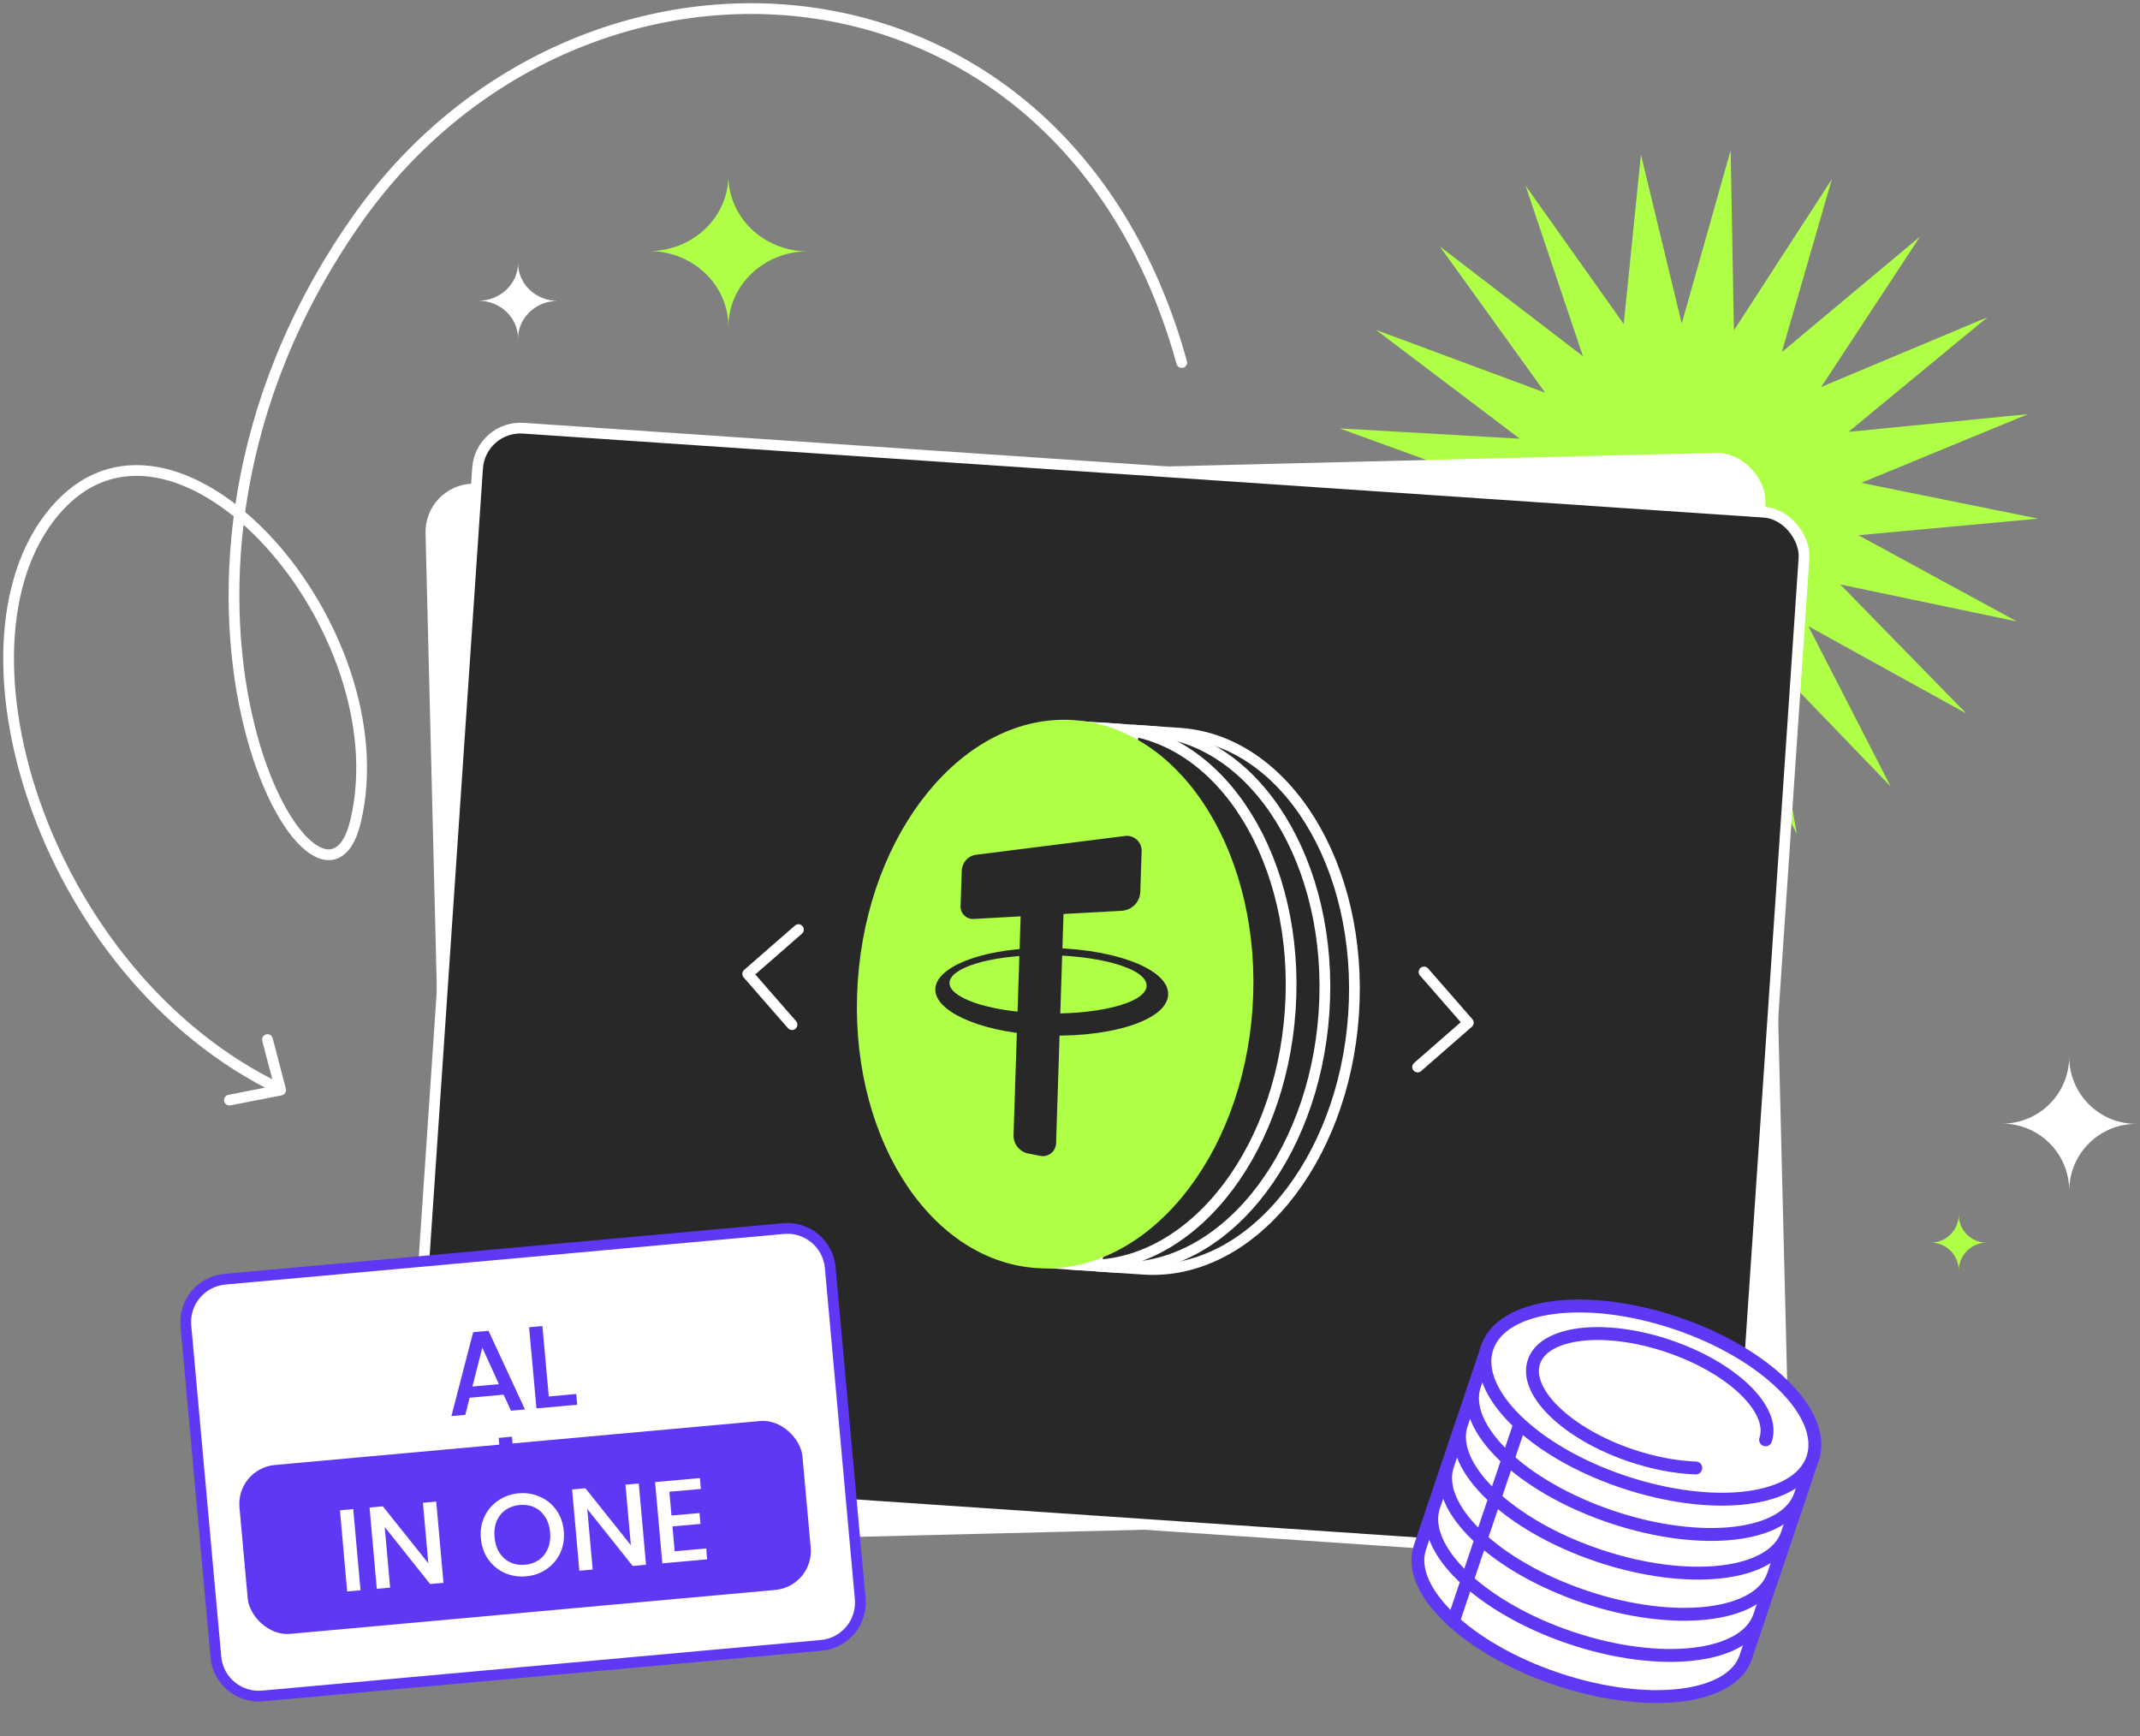 <?xml version="1.0" encoding="UTF-8"?> <svg xmlns="http://www.w3.org/2000/svg" width="498" height="404" viewBox="0 0 498 404" fill="none"><rect x="0" y="0" width="498" height="404" fill="#808080" stroke="none"/><path d="M402.737 34.989L403.501 76.866L426.293 41.704L414.647 81.936L446.821 55.044L423.801 90.057L462.5 73.823L430.151 100.506L471.936 96.374L433.132 112.355L474.29 120.691L432.478 124.552L469.353 144.616L428.25 136.013L457.564 166.022L420.821 145.719L439.97 183.007L410.853 152.808L418.135 194.061L399.23 156.65L393.999 198.203L386.986 156.903L369.706 195.064L375.208 153.546L347.415 184.924L364.944 146.876L329.107 168.683L357.104 137.487L316.408 147.784L352.387 126.211L310.446 124.085L351.21 114.052L311.752 99.691L353.678 102.09L320.21 76.77L359.573 91.387L335.067 57.358L368.369 82.895L355.004 43.181L377.86 75.406L381.864 35.964L391.355 75.297L402.737 34.989Z" fill="#AEFF46"></path><path fill-rule="evenodd" clip-rule="evenodd" d="M481.524 245.931C481.493 254.52 474.534 261.473 465.953 261.473C474.553 261.473 481.524 268.458 481.524 277.073C481.555 268.484 488.515 261.531 497.095 261.531C488.495 261.531 481.524 254.547 481.524 245.931Z" fill="white"></path><path fill-rule="evenodd" clip-rule="evenodd" d="M455.821 282.677C455.808 286.258 452.906 289.157 449.328 289.157C452.914 289.157 455.821 292.07 455.821 295.662C455.834 292.081 458.736 289.181 462.313 289.181C458.728 289.181 455.821 286.269 455.821 282.677Z" fill="#AEFF46"></path><path fill-rule="evenodd" clip-rule="evenodd" d="M169.502 40.911C169.465 50.59 161.209 58.425 151.031 58.425C161.232 58.425 169.502 66.296 169.502 76.005C169.538 66.326 177.794 58.49 187.972 58.49C177.771 58.49 169.502 50.62 169.502 40.911Z" fill="#AEFF46"></path><path fill-rule="evenodd" clip-rule="evenodd" d="M120.556 61.228C120.537 66.068 116.409 69.986 111.32 69.986C116.421 69.986 120.556 73.921 120.556 78.775C120.574 73.936 124.702 70.018 129.791 70.018C124.69 70.018 120.556 66.083 120.556 61.228Z" fill="white"></path><rect x="100.031" y="114.043" width="309.38" height="244.733" rx="10" transform="rotate(-1.419 100.031 114.043)" fill="white" stroke="white" stroke-width="2.5" stroke-linecap="round" stroke-linejoin="round"></rect><circle cx="130.874" cy="119.067" r="6.617" transform="rotate(3.874 130.874 119.067)" stroke="white" stroke-width="2.5" stroke-linecap="round" stroke-linejoin="round"></circle><circle cx="153.913" cy="120.627" r="6.617" transform="rotate(3.874 153.913 120.627)" stroke="white" stroke-width="2.5" stroke-linecap="round" stroke-linejoin="round"></circle><circle cx="176.936" cy="122.187" r="6.617" transform="rotate(3.874 176.936 122.187)" stroke="white" stroke-width="2.5" stroke-linecap="round" stroke-linejoin="round"></circle><rect x="111.812" y="98.97" width="309.38" height="244.733" rx="10" transform="rotate(3.874 111.812 98.97)" fill="#282829" stroke="white" stroke-width="2.5" stroke-linecap="round" stroke-linejoin="round"></rect><path d="M266.082 295.355C266.086 295.355 266.089 295.355 266.092 295.355M266.092 295.355C290.768 297.019 312.66 270.455 314.993 236.016C317.325 201.573 299.21 172.297 274.53 170.625L263.727 169.894L255.279 294.623L266.092 295.355Z" stroke="white" stroke-width="2.5" stroke-linecap="round" stroke-linejoin="round"></path><path d="M259.207 294.889C259.211 294.889 259.214 294.889 259.217 294.889M259.217 294.889C283.893 296.553 305.785 269.989 308.118 235.551C310.45 201.107 292.335 171.831 267.655 170.159L256.852 169.428L248.404 294.157L259.217 294.889Z" stroke="white" stroke-width="2.5" stroke-linecap="round" stroke-linejoin="round"></path><path d="M251.348 294.358C251.351 294.358 251.354 294.358 251.358 294.358M251.358 294.358C276.033 296.022 297.926 269.458 300.258 235.019C302.591 200.576 284.475 171.3 259.796 169.628L248.992 168.896L240.545 293.626L251.358 294.358Z" stroke="white" stroke-width="2.5" stroke-linecap="round" stroke-linejoin="round"></path><path d="M241.321 293.844C266.001 295.515 287.898 268.949 290.231 234.506C292.564 200.063 274.468 170.495 249.788 168.823C225.108 167.152 203.191 194.01 200.858 228.453C198.525 262.896 216.641 292.172 241.321 293.844Z" fill="#AEFF46" stroke="#AEFF46" stroke-width="2.5" stroke-linecap="round" stroke-linejoin="round"></path><path d="M261.629 194.556L226.898 198.933C226.029 199.114 225.247 199.588 224.684 200.275C224.121 200.962 223.811 201.822 223.804 202.71L223.547 210.606C223.498 211.012 223.536 211.424 223.657 211.815C223.779 212.205 223.982 212.566 224.252 212.872C224.523 213.179 224.855 213.425 225.228 213.594C225.6 213.764 226.004 213.852 226.413 213.854L261.064 211.941C262.185 211.871 263.241 211.392 264.033 210.595C264.824 209.798 265.295 208.739 265.358 207.618L265.666 198.129C265.694 197.611 265.605 197.094 265.405 196.615C265.205 196.137 264.899 195.71 264.511 195.367C264.123 195.023 263.662 194.772 263.163 194.631C262.664 194.491 262.14 194.465 261.629 194.556Z" fill="#282829"></path><path d="M244.172 204.382L241.238 204.654C240.269 204.776 239.377 205.241 238.722 205.965C238.067 206.689 237.693 207.623 237.668 208.599L235.862 264.123C235.833 265.109 236.146 266.074 236.748 266.855C237.35 267.636 238.204 268.184 239.165 268.407L242.072 268.972C242.527 269.063 242.997 269.051 243.447 268.936C243.897 268.82 244.315 268.605 244.67 268.305C245.025 268.006 245.307 267.63 245.497 267.206C245.686 266.782 245.778 266.321 245.764 265.856L247.65 207.845C247.691 207.379 247.628 206.909 247.468 206.47C247.307 206.03 247.052 205.631 246.72 205.301C246.388 204.971 245.988 204.717 245.548 204.559C245.108 204.4 244.638 204.34 244.172 204.382Z" fill="#282829"></path><path fill-rule="evenodd" clip-rule="evenodd" d="M241.214 240.837C227.386 239.894 217.49 235.155 217.653 230.147C217.816 225.139 228.004 220.882 241.871 220.61C257.68 220.275 272.047 225.102 271.841 231.439C271.634 237.776 256.978 241.866 241.214 240.837ZM241.379 235.772C229.534 235.226 220.848 232.087 220.959 228.695C221.069 225.302 229.904 222.435 241.817 222.272C255.074 222.072 266.959 225.269 266.824 229.417C266.689 233.566 254.609 236.374 241.379 235.772Z" fill="#282829"></path><path d="M185.807 216.327L174.001 226.635L184.309 238.441" stroke="white" stroke-width="2.5" stroke-linecap="round" stroke-linejoin="round"></path><path d="M331.388 226.187L341.696 237.992L329.891 248.301" stroke="white" stroke-width="2.5" stroke-linecap="round" stroke-linejoin="round"></path><path d="M362.28 390.703C341.371 383.662 327.111 369.967 330.429 360.116L333.461 351.11L409.273 376.642L406.241 385.647C402.923 395.499 383.189 397.745 362.28 390.703Z" fill="white" stroke="#5F38F5" stroke-width="3" stroke-linecap="round" stroke-linejoin="round"></path><path d="M365.507 381.129C344.598 374.088 330.337 360.393 333.655 350.541L336.688 341.536L412.5 367.067L409.467 376.073C406.15 385.924 386.416 388.171 365.507 381.129Z" fill="white" stroke="#5F38F5" stroke-width="3" stroke-linecap="round" stroke-linejoin="round"></path><path d="M368.733 371.556C347.824 364.515 333.564 350.82 336.882 340.968L339.915 331.963L415.727 357.494L412.694 366.499C409.376 376.351 389.642 378.598 368.733 371.556Z" fill="white" stroke="#5F38F5" stroke-width="3" stroke-linecap="round" stroke-linejoin="round"></path><path d="M371.96 361.982C351.051 354.94 336.791 341.246 340.108 331.394L343.141 322.389L418.953 347.92L415.92 356.925C412.603 366.777 392.869 369.023 371.96 361.982Z" fill="white" stroke="#5F38F5" stroke-width="3" stroke-linecap="round" stroke-linejoin="round"></path><path d="M374.991 352.979C354.082 345.937 339.822 332.243 343.14 322.391L346.172 313.386L421.984 338.917L418.952 347.922C415.634 357.774 395.9 360.02 374.991 352.979Z" fill="white" stroke="#5F38F5" stroke-width="3" stroke-linecap="round" stroke-linejoin="round"></path><path d="M346.063 313.619C342.632 323.806 356.633 337.717 377.646 344.793C398.659 351.87 418.4 349.542 421.831 339.355C425.262 329.167 411.083 314.977 390.07 307.9C369.057 300.824 349.494 303.431 346.063 313.619Z" fill="white" stroke="#5F38F5" stroke-width="3" stroke-linecap="round" stroke-linejoin="round"></path><path d="M410.87 335.056C413.242 328.015 403.095 318.242 388.208 313.229C373.32 308.215 359.329 309.859 356.958 316.9C354.586 323.942 364.733 333.714 379.62 338.728C384.896 340.505 390.059 341.445 394.632 341.606" stroke="#5F38F5" stroke-width="3" stroke-linecap="round" stroke-linejoin="round"></path><path d="M338.271 377.134L353.586 331.658" stroke="#5F38F5" stroke-width="3" stroke-linecap="round" stroke-linejoin="round"></path><path d="M275 84.363C247.272 -15.896 134.051 -21.903 82.755 51.559C23.448 136.495 74.437 226.204 82.755 191.09C93.286 146.637 41.997 87.689 13.9 117.628C-14.198 147.568 9.28 226.666 65.194 253.464M53.393 256L65.311 253.666L62.244 241.917" stroke="white" stroke-width="2.5" stroke-linecap="round" stroke-linejoin="round"></path><path d="M43.261 308.541C42.763 303.041 46.818 298.178 52.319 297.68L182.336 285.902C187.836 285.404 192.699 289.459 193.198 294.959L200.178 372.024C200.677 377.524 196.622 382.387 191.121 382.885L61.104 394.663C55.604 395.161 50.741 391.106 50.242 385.606L43.261 308.541Z" fill="white" stroke="#5F38F5" stroke-width="2.5" stroke-linecap="round" stroke-linejoin="round"></path><path d="M117.198 324.547L109.292 325.263L108.283 329.244L105.049 329.537L110.102 310.014L113.688 309.69L122.166 327.986L118.906 328.282L117.198 324.547ZM116.099 322.099L112.234 313.601L109.932 322.657L116.099 322.099ZM127.707 324.964L134.091 324.386L134.318 326.886L124.836 327.744L123.125 308.862L126.222 308.581L127.707 324.964ZM120.626 350.708L127.01 350.13L127.237 352.629L117.755 353.488L116.044 334.606L119.142 334.325L120.626 350.708Z" fill="#5F38F5"></path><rect x="54.906" y="341.729" width="131.548" height="39.465" rx="9.093" transform="rotate(-5.176 54.906 341.729)" fill="#5F38F5"></rect><path d="M82.206 351.178L83.891 370.063L80.793 370.34L79.109 351.455L82.206 351.178ZM103.202 368.34L100.104 368.617L89.526 355.346L90.784 369.448L87.686 369.725L85.999 350.813L89.097 350.536L99.672 363.78L98.417 349.705L101.514 349.428L103.202 368.34ZM122.415 366.818C120.658 366.975 119 366.712 117.442 366.029C115.9 365.327 114.629 364.281 113.629 362.891C112.645 361.481 112.071 359.853 111.906 358.005C111.741 356.157 112.019 354.462 112.739 352.919C113.478 351.374 114.544 350.128 115.939 349.182C117.35 348.216 118.934 347.655 120.691 347.498C122.467 347.34 124.125 347.612 125.667 348.314C127.225 348.997 128.495 350.034 129.477 351.425C130.46 352.817 131.033 354.436 131.198 356.284C131.363 358.132 131.086 359.836 130.367 361.398C129.647 362.941 128.581 364.195 127.17 365.161C125.775 366.107 124.19 366.66 122.415 366.818ZM122.175 364.128C123.425 364.016 124.514 363.636 125.442 362.987C126.368 362.32 127.057 361.437 127.506 360.338C127.972 359.219 128.143 357.962 128.019 356.568C127.894 355.173 127.505 353.975 126.849 352.974C126.212 351.972 125.379 351.234 124.351 350.76C123.323 350.286 122.184 350.104 120.934 350.216C119.684 350.327 118.595 350.707 117.667 351.356C116.739 352.005 116.041 352.88 115.573 353.981C115.123 355.08 114.96 356.327 115.085 357.722C115.209 359.116 115.591 360.324 116.23 361.344C116.885 362.345 117.728 363.091 118.758 363.584C119.786 364.058 120.925 364.239 122.175 364.128ZM150.336 364.135L147.238 364.412L136.66 351.141L137.918 365.243L134.821 365.519L133.133 346.607L136.231 346.331L146.807 359.575L145.551 345.5L148.649 345.223L150.336 364.135ZM155.768 347.135L156.262 352.678L162.784 352.097L163.009 354.624L156.488 355.205L157.004 360.993L164.341 360.339L164.566 362.866L154.132 363.796L152.445 344.885L162.879 343.954L163.104 346.481L155.768 347.135Z" fill="white"></path></svg> 